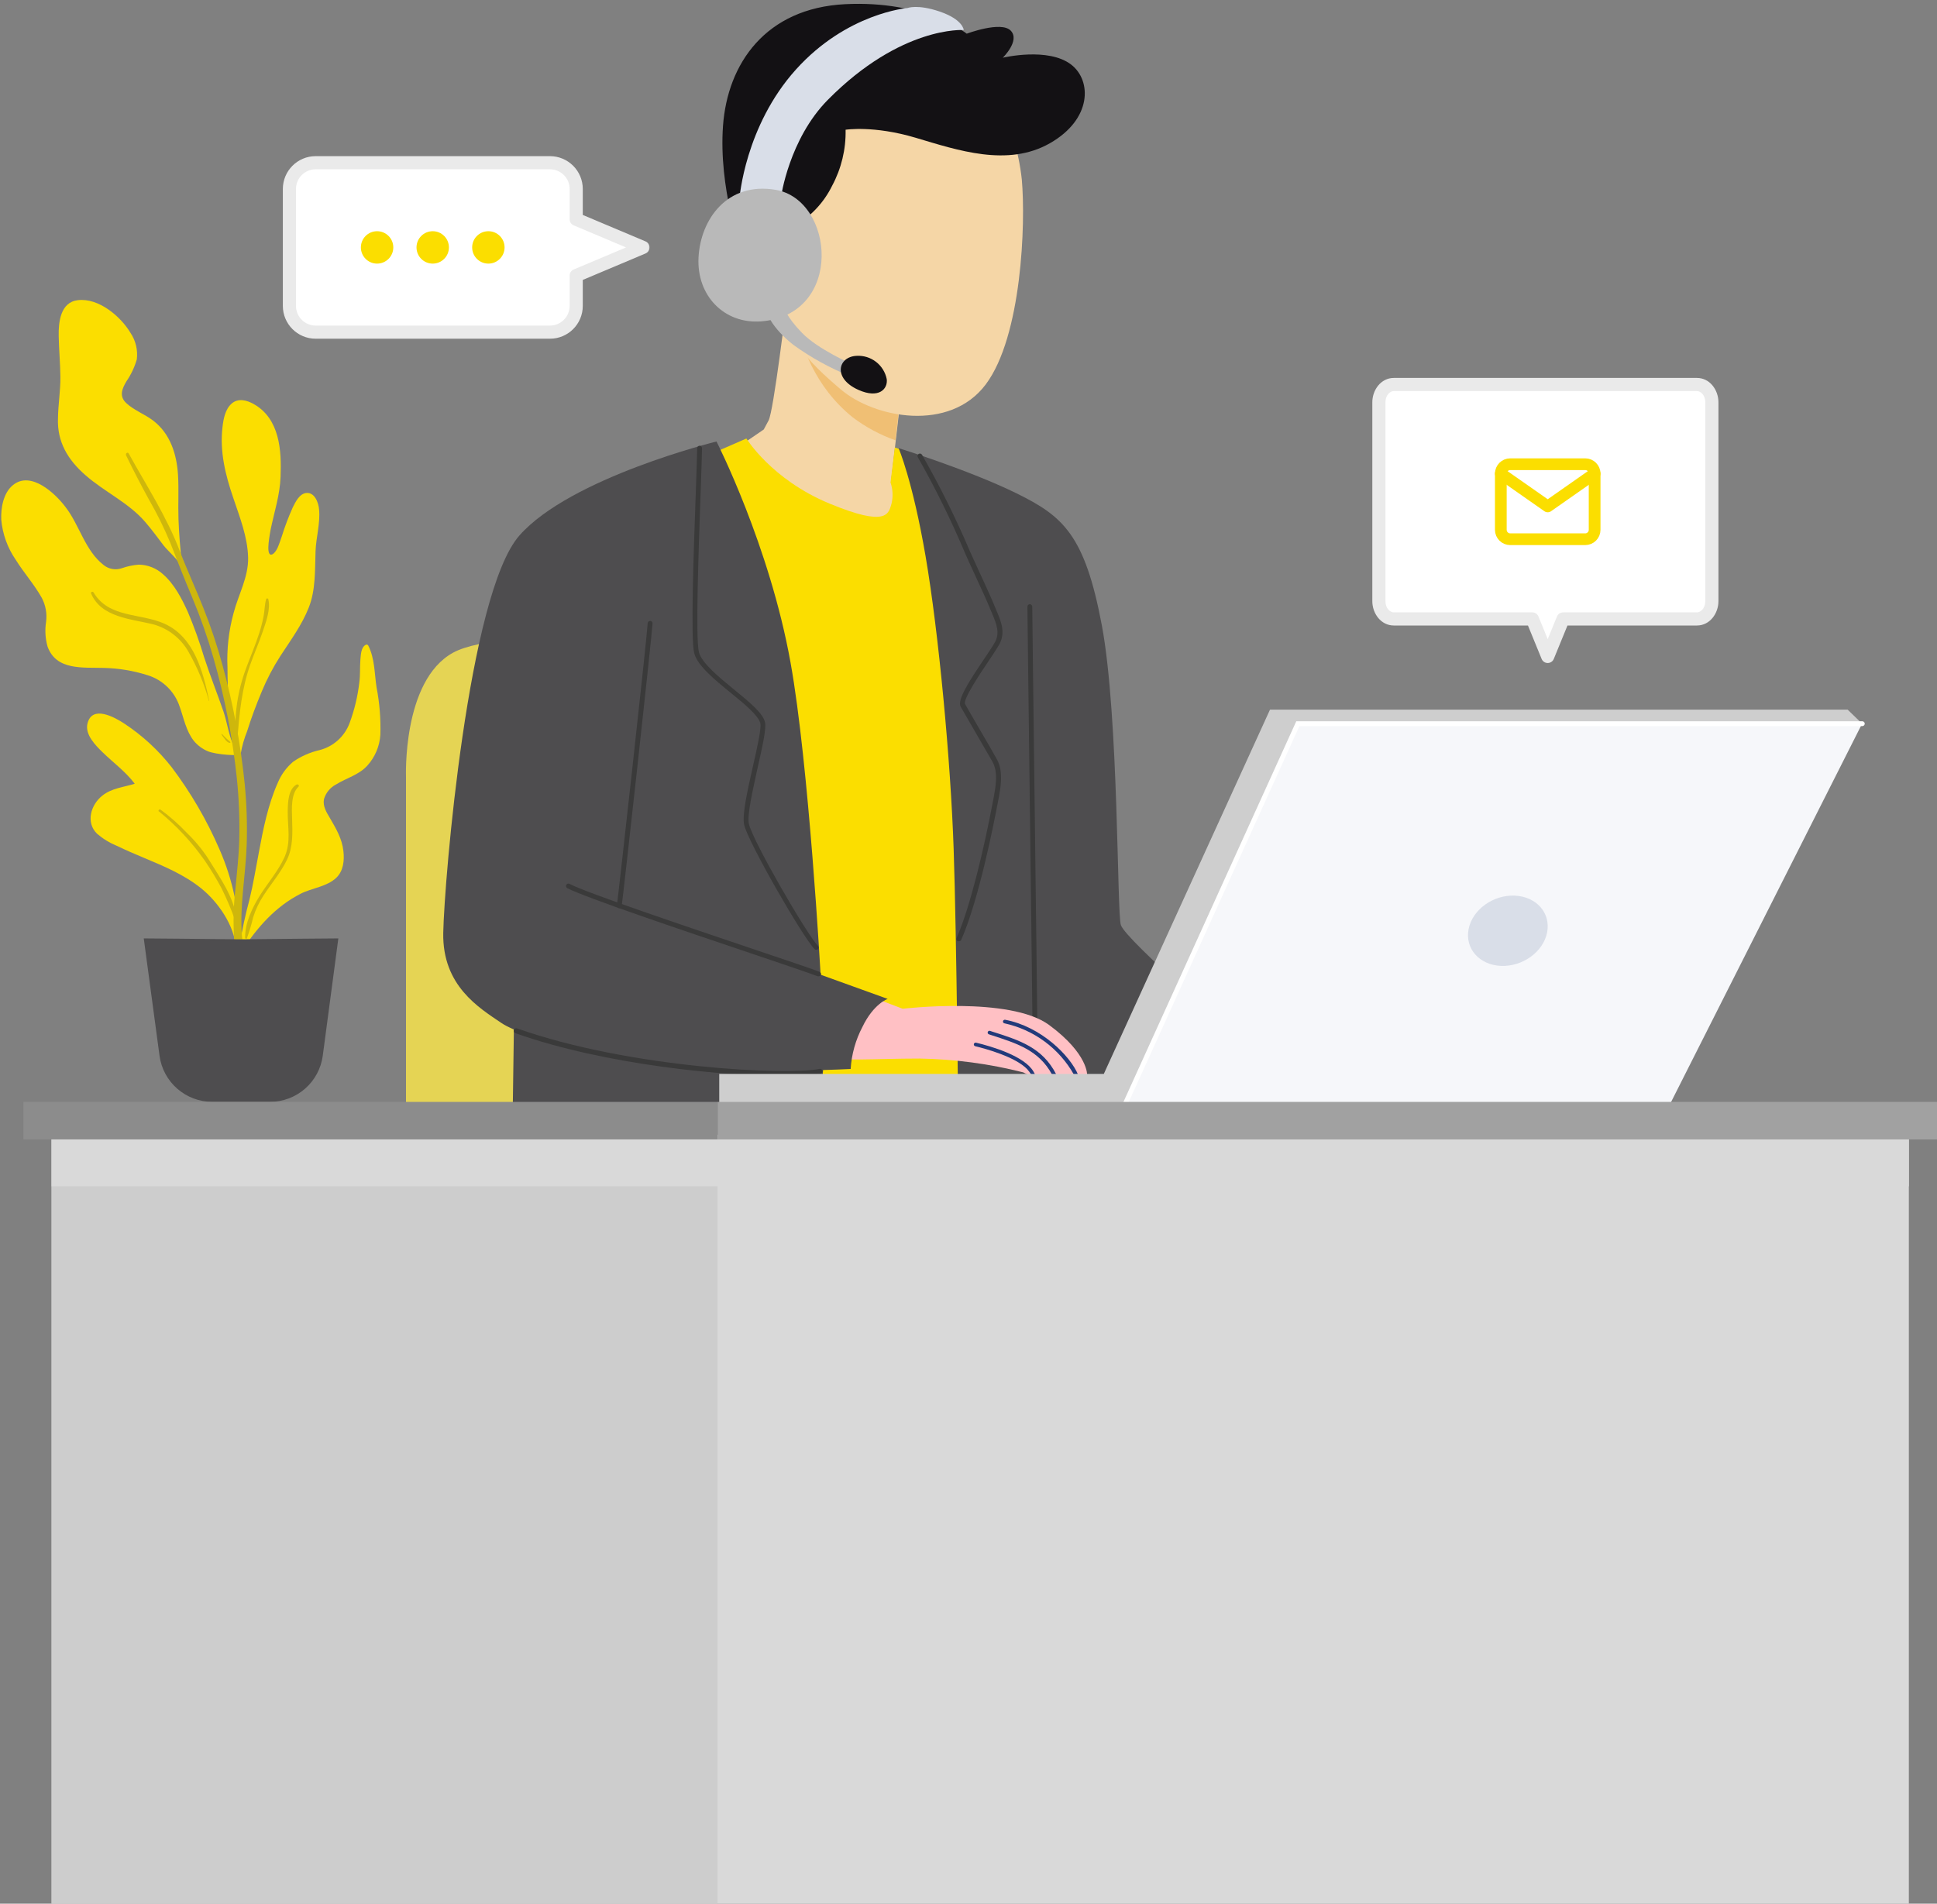 <svg width="413" height="406" viewBox="0 0 413 406" fill="none" xmlns="http://www.w3.org/2000/svg">
<rect x="0" y="0" width="413" height="406" fill="#808080" stroke="none"/>
<rect x="11" y="236" width="396" height="170" fill="#D9D9D9"/>
<rect x="11" y="236" width="142" height="170" fill="#CDCDCD"/>
<mask id="path-3-outside-1_123_582" maskUnits="userSpaceOnUse" x="292" y="80" width="75" height="62" fill="black">
<rect fill="white" x="292" y="80" width="75" height="62"/>
<path fill-rule="evenodd" clip-rule="evenodd" d="M297.188 82H361.812C363.573 82 365 83.701 365 85.8V128.2C365 130.299 363.573 132 361.812 132H333.271L329.997 140L326.725 132H297.188C295.428 132 294 130.299 294 128.2V85.8C294 83.701 295.428 82 297.188 82Z"/>
</mask>
<path fill-rule="evenodd" clip-rule="evenodd" d="M297.188 82H361.812C363.573 82 365 83.701 365 85.8V128.2C365 130.299 363.573 132 361.812 132H333.271L329.997 140L326.725 132H297.188C295.428 132 294 130.299 294 128.2V85.8C294 83.701 295.428 82 297.188 82Z" fill="white"/>
<path d="M333.271 132V130.6C332.702 130.6 332.19 130.944 331.975 131.47L333.271 132ZM329.997 140L328.701 140.53C328.916 141.056 329.428 141.4 329.997 141.4C330.565 141.4 331.077 141.056 331.293 140.53L329.997 140ZM326.725 132L328.021 131.47C327.806 130.944 327.294 130.6 326.725 130.6V132ZM361.812 80.6H297.188V83.4H361.812V80.6ZM366.4 85.8C366.4 83.169 364.566 80.6 361.812 80.6V83.4C362.579 83.4 363.6 84.234 363.6 85.8H366.4ZM366.4 128.2V85.8H363.6V128.2H366.4ZM361.812 133.4C364.566 133.4 366.4 130.831 366.4 128.2H363.6C363.6 129.766 362.579 130.6 361.812 130.6V133.4ZM333.271 133.4H361.812V130.6H333.271V133.4ZM331.293 140.53L334.566 132.53L331.975 131.47L328.701 139.47L331.293 140.53ZM325.429 132.53L328.701 140.53L331.293 139.47L328.021 131.47L325.429 132.53ZM297.188 133.4H326.725V130.6H297.188V133.4ZM292.6 128.2C292.6 130.831 294.434 133.4 297.188 133.4V130.6C296.421 130.6 295.4 129.766 295.4 128.2H292.6ZM292.6 85.8V128.2H295.4V85.8H292.6ZM297.188 80.6C294.434 80.6 292.6 83.169 292.6 85.8H295.4C295.4 84.234 296.421 83.4 297.188 83.4V80.6Z" fill="#EAEAEA" mask="url(#path-3-outside-1_123_582)"/>
<path d="M322 99H338C339.1 99 340 99.9 340 101V113C340 114.1 339.1 115 338 115H322C320.9 115 320 114.1 320 113V101C320 99.9 320.9 99 322 99Z" stroke="#FBDE00" stroke-width="2.5" stroke-linecap="round" stroke-linejoin="round"/>
<path d="M340 101L330 108L320 101" stroke="#FBDE00" stroke-width="2.5" stroke-linecap="round" stroke-linejoin="round"/>
<path d="M86.568 242.7V165.87C86.568 165.87 85.712 145.166 96.605 139.194C107.499 133.221 153.34 136.419 153.34 136.419V242.669L86.568 242.7Z" fill="#E5D454"/>
<path d="M167.72 64.49C167.72 64.49 164.945 87.761 163.872 89.68L162.841 91.599L157.528 95.23C157.528 95.23 167.771 109.744 180.356 112.085C192.941 114.427 191.889 106.928 191.889 106.928L189.96 102.863L192.529 80.675C192.529 80.675 169.638 70.256 167.72 64.49Z" fill="#F5D6A6"/>
<path d="M150.821 97.149L159.146 93.518C159.146 93.518 164.479 102.266 176.858 107.392C189.236 112.519 189.453 109.528 190.092 107.392C190.443 105.906 190.368 104.351 189.876 102.905L190.794 95.437L195.745 97.087L212.931 236.089L168.75 238.224L150.821 97.149Z" fill="#FBDE00"/>
<path d="M191.594 95.572C191.594 95.572 194.586 102.474 197.361 118.7C200.135 134.926 202.694 162.231 203.333 181.015C203.973 199.8 204.365 242.692 204.365 242.692H260.068C260.708 242.692 264.556 221.566 264.556 221.566C264.556 221.566 240.253 200.718 238.994 197.304C238.138 195.034 238.571 152.844 234.94 133.42C231.309 113.996 226.615 110.087 216.774 105.228C206.634 100.245 191.594 95.572 191.594 95.572Z" fill="#4E4D4F"/>
<path d="M220.651 218.251C220.514 218.251 220.383 218.197 220.286 218.1C220.19 218.004 220.135 217.872 220.135 217.736C220.135 216.208 219.856 194.526 219.599 173.554C219.34 152.583 219.062 130.91 219.062 129.373C219.062 129.236 219.117 129.105 219.213 129.008C219.31 128.912 219.441 128.857 219.578 128.857C219.715 128.857 219.846 128.912 219.943 129.008C220.039 129.105 220.094 129.236 220.094 129.373C220.094 130.9 220.372 152.583 220.63 173.544C220.888 194.505 221.167 216.199 221.167 217.736C221.164 217.871 221.109 218.001 221.013 218.097C220.916 218.194 220.787 218.248 220.651 218.251Z" fill="#3A3A3A"/>
<path d="M109.662 213.037L109.239 242.705H174.113C174.113 242.705 176.888 217.525 175.825 215.172C174.763 212.821 109.662 213.037 109.662 213.037Z" fill="#4E4D4F"/>
<path d="M181.844 89.033C184.605 91.108 187.666 92.75 190.922 93.902L192.449 80.708C192.449 80.708 175.294 72.847 169.476 66.999C170.693 73.642 173.685 82.441 181.844 89.033Z" fill="#F0BF74"/>
<path d="M212.529 21.155C215.4 26.448 217.213 32.251 217.862 38.237C218.718 47.624 217.862 71.742 210.177 81.985C202.491 92.228 186.451 89.206 179.23 83.017C172.566 77.343 165.995 71.071 164.294 58.693C162.591 46.314 167.914 22.836 183.068 17.926C198.221 13.016 212.529 21.155 212.529 21.155Z" fill="#F5D6A6"/>
<path d="M231.798 229.294C231.798 229.294 231.044 229.294 229.9 229.294H229.023L225.227 229.191H224.319C222.978 229.191 221.833 229.325 220.76 229.263C220.533 229.263 220.204 229.263 219.935 229.263C219.822 229.273 219.708 229.273 219.594 229.263C219.098 229.151 218.621 228.963 218.181 228.707C210.943 226.864 203.513 225.875 196.044 225.756C186.513 225.756 177.961 226.447 176.569 225.282C175.176 224.116 174.32 212.119 182.459 211.335L192.465 215.132C192.465 215.132 215.314 212.418 223.69 218.597C232.066 224.777 231.798 229.294 231.798 229.294Z" fill="#FFC0C4"/>
<path d="M220.702 229.177C220.475 229.177 220.145 229.177 219.877 229.177C219.615 228.764 219.322 228.371 219 228.001C216.421 225.371 210.191 223.669 207.932 223.122C207.833 223.098 207.747 223.036 207.693 222.949C207.639 222.862 207.621 222.758 207.643 222.658C207.655 222.608 207.677 222.561 207.707 222.519C207.738 222.477 207.776 222.442 207.82 222.415C207.864 222.388 207.914 222.37 207.964 222.362C208.016 222.355 208.068 222.357 208.118 222.369C211.408 223.164 218.433 225.196 220.372 228.558C220.434 228.651 220.599 229.012 220.702 229.177Z" fill="#223A7A"/>
<path d="M225.205 229.136C224.906 229.136 224.596 229.136 224.296 229.136C221.48 223.978 216.88 222.534 211.185 220.698L210.846 220.585C210.797 220.569 210.753 220.543 210.715 220.51C210.676 220.476 210.645 220.436 210.623 220.39C210.6 220.344 210.587 220.295 210.583 220.244C210.58 220.194 210.587 220.143 210.603 220.095C210.619 220.047 210.644 220.002 210.678 219.964C210.711 219.926 210.752 219.895 210.798 219.872C210.844 219.85 210.893 219.836 210.943 219.833C210.994 219.829 211.045 219.836 211.093 219.853L211.423 219.966C217.437 221.864 222.285 223.411 225.205 229.136Z" fill="#223A7A"/>
<path d="M229.884 229.24H229.007C227.454 226.461 225.328 224.044 222.771 222.148C220.214 220.253 217.284 218.922 214.173 218.244C214.122 218.237 214.072 218.218 214.028 218.192C213.984 218.164 213.946 218.128 213.916 218.086C213.885 218.043 213.865 217.995 213.854 217.945C213.843 217.893 213.843 217.841 213.854 217.79C213.875 217.693 213.934 217.607 214.015 217.549C214.098 217.492 214.198 217.468 214.297 217.48C222.002 218.924 228.223 225.207 229.884 229.24Z" fill="#223A7A"/>
<path d="M169.413 48.167C172.872 46.179 175.659 43.206 177.418 39.626C179.39 35.954 180.382 31.836 180.296 27.67C180.296 27.67 186.279 26.711 195.244 29.383C204.208 32.054 214.843 35.675 223.838 30.558C232.833 25.442 232.802 17.221 228.428 13.806C223.529 9.979 213.811 12.31 213.811 12.31C213.811 12.31 217.545 8.679 215.514 6.544C213.481 4.409 206.126 7.184 206.126 7.184C206.126 7.184 197.162 0.035 180.193 0.891C163.224 1.747 155.116 13.589 154.157 26.835C153.197 40.079 157.994 53.294 157.994 53.294L169.413 48.167Z" fill="#131114"/>
<path d="M163.412 66.414C163.412 66.414 164.268 69.715 169.178 73.563C172.907 76.257 176.949 78.488 181.216 80.206L181.783 77.72C181.783 77.72 174.418 74.522 171.004 70.994C167.589 67.466 167.166 65.558 167.166 65.558L163.412 66.414Z" fill="#B9B9B9"/>
<path d="M182.638 75.888C184.126 75.802 185.595 76.255 186.776 77.164C187.956 78.074 188.769 79.379 189.065 80.84C189.343 82.903 187.445 85.131 183.009 83.14C177.491 80.664 178.687 76.064 182.638 75.888Z" fill="#131114"/>
<path d="M166.535 41.972C166.535 41.972 168.236 29.707 176.458 21.341C192.148 5.445 205.486 6.404 205.486 6.404C205.486 6.404 205.373 4.166 200.328 2.454C195.624 0.855 193.5 1.711 193.5 1.711C193.5 1.711 180.584 2.742 169.702 14.832C158.819 26.922 157.673 42.302 157.673 42.302L166.535 41.972Z" fill="#D9DEE8"/>
<path d="M165.369 40.482C155.053 38.738 149.359 46.775 148.936 54.923C148.513 63.073 154.434 69.128 162.274 68.54C179.985 67.158 177.964 42.617 165.369 40.482Z" fill="#B9B9B9"/>
<path d="M152.77 94.155C152.77 94.155 121.617 101.841 110.734 114.219C99.852 126.598 94.725 187.635 94.508 198.95C94.292 210.267 102.194 214.96 106.887 218.157C111.581 221.355 132.284 227.122 148.933 227.978C165.582 228.834 181.375 227.978 181.375 227.978C181.569 224.847 182.423 221.791 183.882 219.014C186.254 214.063 189.267 213.031 189.267 213.031L174.969 207.873C174.969 207.873 172.463 163.001 168.563 141.338C164.086 116.354 152.77 94.155 152.77 94.155Z" fill="#4E4D4F"/>
<path d="M204.422 200.736C204.354 200.75 204.284 200.75 204.216 200.736C204.091 200.68 203.994 200.577 203.946 200.449C203.898 200.321 203.902 200.18 203.958 200.055C206.877 193.464 209.9 180.539 211.601 171.461L211.746 170.728C212.262 168.057 212.901 164.736 211.622 162.476C210.962 161.31 209.487 158.773 208.073 156.338C206.66 153.904 205.216 151.418 204.824 150.706C204.071 149.314 206.444 145.548 209.869 140.483C210.787 139.101 211.591 137.915 212.055 137.11C213.283 135.047 212.468 133.056 211.53 130.818L211.168 129.982C210.322 127.92 209.352 125.794 208.414 123.793L207.269 121.297C206.764 120.193 206.237 119.079 205.753 117.934C202.801 110.935 199.443 104.115 195.695 97.509C195.627 97.39 195.608 97.248 195.643 97.115C195.677 96.982 195.763 96.868 195.88 96.797C195.939 96.763 196.003 96.74 196.07 96.73C196.137 96.721 196.205 96.725 196.271 96.742C196.336 96.759 196.398 96.79 196.451 96.831C196.504 96.873 196.549 96.924 196.582 96.983C200.372 103.611 203.772 110.455 206.764 117.48L208.28 120.832L209.425 123.318C210.363 125.382 211.333 127.445 212.2 129.58L212.519 130.344C213.479 132.633 214.469 134.996 212.994 137.564C212.509 138.4 211.705 139.627 210.766 141C208.981 143.661 205.258 149.2 205.773 150.149C206.155 150.851 207.537 153.244 209.002 155.761C210.467 158.278 211.911 160.744 212.561 161.95C214.025 164.57 213.344 168.088 212.798 170.925L212.654 171.646C212.035 174.958 208.744 191.876 204.937 200.468C204.888 200.56 204.813 200.634 204.721 200.682C204.629 200.73 204.525 200.749 204.422 200.736Z" fill="#3A3A3A"/>
<path d="M174.025 202.554C173.957 202.555 173.89 202.542 173.828 202.515C173.766 202.488 173.71 202.449 173.664 202.4C171.229 199.954 159.542 179.705 158.665 175.899C158.191 173.836 159.387 168.523 160.542 163.407C161.44 159.446 162.368 155.35 162.11 154.247C161.708 152.586 158.717 150.12 155.828 147.779C152.332 144.922 148.721 141.971 148.019 139.309C147.225 136.287 147.906 117.379 148.36 104.866C148.515 100.358 148.648 96.81 148.648 95.582C148.648 95.446 148.703 95.315 148.8 95.218C148.897 95.121 149.027 95.066 149.165 95.066C149.301 95.066 149.433 95.121 149.529 95.218C149.626 95.315 149.68 95.446 149.68 95.582C149.68 96.862 149.546 100.431 149.391 104.939C148.968 116.636 148.267 136.215 149.02 139.093C149.639 141.424 153.27 144.395 156.478 147.026C159.686 149.656 162.667 152.049 163.111 154.041C163.431 155.381 162.554 159.198 161.553 163.675C160.522 168.451 159.253 173.846 159.676 175.713C160.532 179.437 172.054 199.315 174.396 201.719C174.444 201.766 174.482 201.821 174.508 201.884C174.534 201.946 174.548 202.012 174.548 202.079C174.548 202.147 174.534 202.213 174.508 202.275C174.482 202.338 174.444 202.393 174.396 202.44C174.346 202.484 174.286 202.516 174.222 202.536C174.158 202.556 174.091 202.561 174.025 202.554Z" fill="#3A3A3A"/>
<path d="M132.045 193.699H131.973C131.905 193.691 131.839 193.668 131.78 193.634C131.721 193.599 131.669 193.553 131.627 193.499C131.587 193.444 131.556 193.381 131.54 193.314C131.523 193.248 131.519 193.179 131.53 193.111C131.911 190.429 137.832 136.995 138.101 132.899C138.11 132.763 138.174 132.636 138.277 132.546C138.381 132.456 138.516 132.41 138.652 132.42C138.789 132.429 138.917 132.493 139.007 132.596C139.097 132.7 139.142 132.835 139.132 132.972C138.853 137.098 132.943 190.574 132.55 193.256C132.534 193.378 132.473 193.489 132.38 193.571C132.287 193.653 132.168 193.698 132.045 193.699Z" fill="#3A3A3A"/>
<path d="M174.549 208.213C174.484 208.227 174.417 208.227 174.353 208.213C173.043 207.687 167.246 205.726 159.912 203.251C145.098 198.259 124.839 191.419 120.95 189.418C120.83 189.352 120.74 189.242 120.699 189.112C120.659 188.98 120.671 188.839 120.733 188.716C120.797 188.597 120.905 188.507 121.034 188.466C121.164 188.426 121.304 188.438 121.424 188.5C125.21 190.47 146.295 197.578 160.231 202.282C167.586 204.757 173.404 206.717 174.745 207.263C174.87 207.316 174.97 207.416 175.022 207.542C175.074 207.667 175.075 207.809 175.024 207.935C174.978 208.02 174.909 208.091 174.825 208.141C174.742 208.19 174.646 208.215 174.549 208.213Z" fill="#3A3A3A"/>
<path d="M167.398 229.491C154.369 229.491 129.096 227.14 109.899 220.352C109.831 220.329 109.769 220.294 109.714 220.248C109.661 220.201 109.617 220.144 109.584 220.08C109.552 220.017 109.533 219.947 109.528 219.876C109.522 219.805 109.532 219.734 109.553 219.666C109.576 219.598 109.612 219.535 109.658 219.482C109.705 219.428 109.762 219.383 109.825 219.351C109.889 219.319 109.958 219.3 110.03 219.295C110.101 219.289 110.172 219.298 110.24 219.321C134.492 227.903 168.419 229.367 174.732 227.954C174.8 227.939 174.87 227.938 174.938 227.95C175.006 227.963 175.072 227.988 175.13 228.025C175.189 228.062 175.239 228.111 175.279 228.168C175.318 228.225 175.346 228.289 175.362 228.357C175.376 228.425 175.378 228.494 175.366 228.563C175.353 228.631 175.328 228.696 175.291 228.755C175.253 228.813 175.205 228.864 175.148 228.903C175.091 228.943 175.027 228.971 174.959 228.986C172.46 229.388 169.928 229.557 167.398 229.491Z" fill="#3A3A3A"/>
<path d="M18.23 101.349C22.274 104.909 27.4 107.188 30.949 111.304C32.352 112.923 33.6 114.646 34.9 116.348C35.849 117.587 38.366 119.629 38.778 121.186C38.954 121.867 38.913 120.939 38.778 120.258V120.175C38.428 117.029 38.17 113.873 38.056 110.706C37.943 107.539 38.149 104.383 37.953 101.226C37.664 96.79 36.282 92.478 32.651 89.693C30.877 88.342 28.586 87.506 26.956 86C25.327 84.494 26.029 82.906 26.956 81.328C27.942 79.891 28.691 78.306 29.174 76.633C29.416 74.652 28.937 72.648 27.823 70.991C25.709 67.443 21.015 63.482 16.579 64.018C12.876 64.462 12.453 68.732 12.515 71.703C12.577 74.674 12.845 77.48 12.876 80.378C12.907 83.277 12.401 86.258 12.361 89.219C12.164 94.253 14.486 98.09 18.23 101.349Z" fill="#FBDE00"/>
<path d="M55.789 147.53C56.889 144.867 58.229 142.308 59.791 139.886C61.978 136.534 64.392 133.264 65.856 129.519C67.322 125.775 67.136 121.577 67.28 117.543C67.394 114.582 68.311 111.622 68.033 108.641C67.92 107.217 67.094 104.917 65.258 105.144C63.814 105.33 62.968 107.114 62.411 108.239C61.506 110.252 60.724 112.319 60.07 114.428C59.791 115.243 59.523 116.068 59.172 116.852C58.966 117.306 58.306 118.42 57.697 118.275C56.666 118.007 57.594 113.726 57.697 112.973C58.481 109.167 59.667 105.629 59.822 101.709C60.059 96.025 59.626 89.258 54.066 86.153C52.612 85.338 50.775 84.854 49.393 86.07C48.011 87.287 47.64 89.351 47.444 91.053C46.825 96.304 48.052 101.276 49.744 106.206C51.126 110.333 52.776 114.459 52.9 118.853C53.014 123.052 50.837 126.765 49.806 130.736C48.761 134.547 48.322 138.498 48.506 142.445C48.506 145.003 48.589 147.541 48.774 150.099C48.95 152.451 49.156 154.792 49.445 157.134C49.445 157.608 49.547 158.104 49.62 158.599C48.712 156.422 48.392 153.936 47.65 151.749C46.319 147.87 44.782 144.064 43.524 140.165C42.55 136.915 41.403 133.72 40.088 130.592C38.778 127.693 37.21 124.62 34.776 122.484C33.353 121.173 31.492 120.437 29.557 120.421C28.332 120.52 27.126 120.777 25.966 121.184C25.317 121.409 24.621 121.464 23.945 121.345C23.267 121.226 22.632 120.937 22.098 120.504C18.116 117.409 16.94 111.952 13.959 108.125C11.793 105.237 6.573 100.316 2.756 103.463C0.694 105.133 0.157 108.373 0.27 110.848C0.548 113.918 1.614 116.864 3.366 119.4C5.088 122.165 7.306 124.64 8.894 127.477C9.735 129.057 10.059 130.861 9.823 132.635C9.552 134.38 9.657 136.164 10.132 137.865C11.958 143.022 17.663 142.31 22.098 142.445C25.282 142.512 28.44 143.036 31.475 144.002C33.071 144.492 34.525 145.36 35.715 146.53C36.906 147.701 37.797 149.141 38.314 150.728C39.191 153.163 39.665 155.886 41.326 158C42.116 158.958 43.124 159.711 44.266 160.198C45.999 160.961 51.27 161.291 51.312 160.817C51.593 159.156 52.053 157.53 52.684 155.969C53.571 153.121 54.623 150.325 55.789 147.53Z" fill="#FBDE00"/>
<path d="M80.286 146.587C79.832 143.627 79.915 140.398 78.511 137.665C78.486 137.62 78.451 137.581 78.411 137.549C78.37 137.518 78.323 137.495 78.273 137.481C78.224 137.468 78.171 137.464 78.12 137.471C78.07 137.478 78.02 137.495 77.975 137.521C76.943 138.078 76.943 139.697 76.841 140.688C76.706 142.338 76.841 143.988 76.603 145.629C76.257 148.558 75.565 151.435 74.54 154.201C74.018 155.612 73.159 156.876 72.04 157.882C70.92 158.889 69.573 159.608 68.114 159.977C66.104 160.441 64.2 161.28 62.502 162.453C61.054 163.683 59.921 165.244 59.201 167.002C57.138 171.654 56.106 176.843 55.188 181.815C54.538 185.157 54.012 188.52 53.197 191.831C52.308 195.117 51.591 198.446 51.052 201.806C50.969 201.982 50.887 202.147 50.814 202.322C50.598 202.828 51.392 203.096 51.66 202.684C54.868 197.742 58.778 193.317 64.101 190.604C66.504 189.376 69.702 189.118 71.714 187.189C73.24 185.725 73.446 183.486 73.22 181.485C72.92 178.865 71.662 176.709 70.352 174.481C69.63 173.253 68.784 171.933 69.073 170.447C69.268 169.769 69.601 169.138 70.049 168.594C70.498 168.048 71.054 167.602 71.683 167.281C73.89 165.908 76.48 165.289 78.295 163.309C79.954 161.488 80.944 159.156 81.101 156.697C81.206 153.307 80.933 149.917 80.286 146.587Z" fill="#FBDE00"/>
<path d="M36.587 163.604C33.752 159.985 30.348 156.85 26.509 154.32C24.446 152.959 19.629 150.277 18.649 154.32C18.081 156.672 20.382 158.982 21.898 160.458C24.178 162.676 26.808 164.584 28.727 167.143C26.355 167.906 23.869 168.05 21.795 169.7C19.351 171.65 18.247 175.405 20.681 177.798C21.941 178.88 23.365 179.754 24.9 180.387C26.819 181.305 28.768 182.151 30.728 182.966C34.968 184.74 39.259 186.535 42.87 189.434C46.48 192.333 50.018 197.388 50.307 202.205C50.307 202.669 50.163 202.205 50.431 202.04C50.585 202.174 51.091 201.926 51.091 201.658C51.099 194.595 49.638 187.608 46.8 181.141C44.106 174.909 40.678 169.022 36.587 163.604Z" fill="#FBDE00"/>
<path d="M26.824 96.988C28.392 100.227 30.021 103.384 31.755 106.54C33.484 109.531 35.014 112.632 36.335 115.825C37.872 119.817 39.429 123.747 41.101 127.708C42.81 131.815 44.28 136.016 45.505 140.293C47.91 148.662 49.577 157.226 50.488 165.885C50.947 170.281 51.122 174.702 51.014 179.12C50.921 182.565 50.529 185.98 50.209 189.435C49.794 193.01 49.696 196.613 49.92 200.205C50.178 203.196 50.653 206.755 53.015 208.891C53.108 208.972 53.227 209.02 53.351 209.024C53.475 209.028 53.597 208.989 53.696 208.914C53.794 208.838 53.863 208.731 53.892 208.61C53.92 208.489 53.905 208.363 53.85 208.251C51.086 202.588 51.24 196.409 51.788 190.261C52.087 186.878 52.489 183.504 52.602 180.1C52.737 175.767 52.592 171.428 52.169 167.113C51.307 158.635 49.741 150.244 47.486 142.025C46.352 137.823 44.974 133.689 43.36 129.647C41.761 125.583 39.904 121.622 38.346 117.537C35.53 110.141 31.229 103.59 27.433 96.7C27.236 96.338 26.721 96.7 26.886 97.019L26.824 96.988Z" fill="#CEB70C"/>
<path d="M50.617 157.465C51.061 152.08 51.535 146.902 53.35 141.765C54.197 139.372 55.228 137.041 56.043 134.638C56.714 132.646 57.724 129.923 57.209 127.808C57.197 127.755 57.168 127.708 57.126 127.673C57.084 127.639 57.031 127.621 56.977 127.621C56.922 127.621 56.869 127.639 56.827 127.673C56.785 127.708 56.756 127.755 56.745 127.808C56.393 129.016 56.435 130.336 56.177 131.573C55.932 132.777 55.619 133.965 55.238 135.132C54.444 137.618 53.402 140.001 52.494 142.456C50.692 147.244 49.922 152.359 50.235 157.465C50.235 157.515 50.255 157.562 50.29 157.597C50.325 157.631 50.372 157.651 50.421 157.651C50.47 157.651 50.517 157.631 50.552 157.597C50.587 157.562 50.607 157.515 50.607 157.465H50.617Z" fill="#CEB70C"/>
<path d="M19.409 126.534C21.544 131.692 27.971 131.991 32.655 133.146C34.252 133.581 35.746 134.331 37.048 135.354C38.351 136.376 39.435 137.65 40.237 139.098C42.107 142.377 43.559 145.877 44.559 149.517C44.559 149.517 44.63 149.517 44.62 149.517C43.31 143.328 41.443 135.88 35.058 133.012C29.9 130.701 23.216 131.857 19.945 126.338C19.781 126.07 19.286 126.245 19.409 126.565V126.534Z" fill="#CEB70C"/>
<path d="M47.226 156.653C47.484 156.992 47.711 157.354 47.979 157.684C48.1 157.852 48.243 158.005 48.402 158.138C48.563 158.301 48.773 158.406 49 158.437C49.022 158.438 49.045 158.433 49.064 158.422C49.084 158.412 49.101 158.396 49.112 158.377C49.124 158.358 49.13 158.337 49.13 158.315C49.13 158.292 49.125 158.271 49.114 158.251C48.983 158.093 48.83 157.954 48.66 157.839L48.206 157.436C47.906 157.147 47.638 156.838 47.339 156.549C47.339 156.498 47.174 156.549 47.226 156.642V156.653Z" fill="#CEB70C"/>
<path d="M33.887 173.044C37.62 176.082 40.915 179.623 43.676 183.566C44.967 185.457 46.155 187.416 47.235 189.435C48.327 191.644 49.291 193.914 50.123 196.234C50.185 196.409 50.505 196.409 50.484 196.234C49.969 191.375 46.895 187.217 44.429 183.174C43.12 181.158 41.583 179.299 39.849 177.634C38.13 175.805 36.245 174.141 34.217 172.662C33.969 172.487 33.639 172.889 33.887 173.096V173.044Z" fill="#CEB70C"/>
<path d="M63.216 167.319C61.441 168.351 61.39 171.136 61.349 172.92C61.287 176.366 62.132 179.595 60.626 182.875C59.265 185.836 57.089 188.311 55.366 191.055C53.767 193.634 52.188 196.925 52.271 200.019C52.271 200.205 52.549 200.298 52.632 200.122C53.171 198.659 53.618 197.164 53.973 195.645C54.485 194.012 55.222 192.457 56.16 191.024C57.81 188.466 59.832 186.145 61.173 183.39C62.514 180.636 62.37 177.635 62.277 174.499C62.215 172.497 62.019 169.279 63.629 167.794C63.886 167.556 63.567 167.165 63.267 167.319H63.216Z" fill="#CEB70C"/>
<path d="M51.365 200.328C44.216 200.235 30.651 200.132 30.651 200.132L34.014 225.158C34.381 227.881 35.724 230.379 37.794 232.187C39.864 233.995 42.52 234.99 45.268 234.988H57.574C60.321 234.988 62.974 233.991 65.042 232.183C67.11 230.376 68.452 227.879 68.818 225.158L72.14 200.132C72.14 200.132 58.503 200.235 51.365 200.328Z" fill="#4E4D4F"/>
<path d="M397.027 154.339L356.23 235.161L237.282 236.017L273.985 153.204L397.027 154.339Z" fill="#F6F7FA"/>
<path d="M153.354 235.5V229.033H235.35L270.783 151.347H393.95L397.045 154.338H276.746L239.93 235.438C239.93 235.438 153.354 235.284 153.354 235.5Z" fill="#CECECE"/>
<path d="M329.871 198.855C329.061 202.996 324.656 206.183 320.032 205.992C315.409 205.801 312.319 202.286 313.129 198.146C313.939 194.006 318.35 190.808 322.973 191.009C327.597 191.21 330.681 194.715 329.871 198.855Z" fill="#D9DEE8"/>
<path d="M239.91 235.958C239.835 235.955 239.761 235.938 239.694 235.906C239.569 235.85 239.472 235.747 239.424 235.619C239.376 235.492 239.38 235.35 239.436 235.226L276.386 153.826H397.077C397.214 153.826 397.345 153.88 397.441 153.977C397.538 154.074 397.593 154.205 397.593 154.342C397.59 154.478 397.535 154.608 397.439 154.703C397.343 154.8 397.213 154.855 397.077 154.857H277.056L240.375 235.659C240.335 235.748 240.269 235.824 240.187 235.877C240.105 235.931 240.008 235.959 239.91 235.958Z" fill="white"/>
<g style="mix-blend-mode:multiply">
<path d="M152.756 242H151.95H11V253H151.95H152.756H407V242H152.756Z" fill="#D9D9D9"/>
</g>
<path d="M153 235H5V243H153V235Z" fill="#8C8C8C"/>
<path d="M413 235H153V243H413V235Z" fill="#A1A1A1"/>
<mask id="path-48-outside-2_123_582" maskUnits="userSpaceOnUse" x="59.708" y="32.702" width="79" height="40" fill="black">
<rect fill="white" x="59.708" y="32.702" width="79" height="40"/>
<path fill-rule="evenodd" clip-rule="evenodd" d="M67.309 34.702H117.257C120.35 34.702 122.858 37.21 122.858 40.303V46.768L137.089 52.769L122.858 58.769V65.236C122.858 68.329 120.35 70.837 117.257 70.837H67.309C64.216 70.837 61.708 68.329 61.708 65.236V40.303C61.708 37.21 64.216 34.702 67.309 34.702Z"/>
</mask>
<path fill-rule="evenodd" clip-rule="evenodd" d="M67.309 34.702H117.257C120.35 34.702 122.858 37.21 122.858 40.303V46.768L137.089 52.769L122.858 58.769V65.236C122.858 68.329 120.35 70.837 117.257 70.837H67.309C64.216 70.837 61.708 68.329 61.708 65.236V40.303C61.708 37.21 64.216 34.702 67.309 34.702Z" fill="white"/>
<path d="M122.858 46.768H121.458C121.458 47.331 121.796 47.839 122.314 48.058L122.858 46.768ZM137.089 52.769L137.633 54.059C138.152 53.84 138.489 53.332 138.489 52.769C138.489 52.206 138.152 51.697 137.633 51.479L137.089 52.769ZM122.858 58.769L122.314 57.479C121.796 57.698 121.458 58.206 121.458 58.769H122.858ZM117.257 33.302H67.309V36.102H117.257V33.302ZM124.258 40.303C124.258 36.437 121.124 33.302 117.257 33.302V36.102C119.577 36.102 121.458 37.983 121.458 40.303H124.258ZM124.258 46.768V40.303H121.458V46.768H124.258ZM137.633 51.479L123.402 45.478L122.314 48.058L136.545 54.059L137.633 51.479ZM123.402 60.059L137.633 54.059L136.545 51.479L122.314 57.479L123.402 60.059ZM124.258 65.236V58.769H121.458V65.236H124.258ZM117.257 72.237C121.124 72.237 124.258 69.103 124.258 65.236H121.458C121.458 67.556 119.577 69.437 117.257 69.437V72.237ZM67.309 72.237H117.257V69.437H67.309V72.237ZM60.308 65.236C60.308 69.103 63.442 72.237 67.309 72.237V69.437C64.989 69.437 63.108 67.556 63.108 65.236H60.308ZM60.308 40.303V65.236H63.108V40.303H60.308ZM67.309 33.302C63.442 33.302 60.308 36.437 60.308 40.303H63.108C63.108 37.983 64.989 36.102 67.309 36.102V33.302Z" fill="#EAEAEA" mask="url(#path-48-outside-2_123_582)"/>
<path d="M80.402 56.22C82.311 56.22 83.858 54.673 83.858 52.765C83.858 50.856 82.311 49.309 80.402 49.309C78.494 49.309 76.946 50.856 76.946 52.765C76.946 54.673 78.494 56.22 80.402 56.22Z" fill="#FBDE00"/>
<path d="M92.263 56.22C94.171 56.22 95.718 54.673 95.718 52.765C95.718 50.856 94.171 49.309 92.263 49.309C90.353 49.309 88.806 50.856 88.806 52.765C88.806 54.673 90.353 56.22 92.263 56.22Z" fill="#FBDE00"/>
<path d="M104.128 56.22C106.036 56.22 107.584 54.673 107.584 52.765C107.584 50.856 106.036 49.309 104.128 49.309C102.219 49.309 100.672 50.856 100.672 52.765C100.672 54.673 102.219 56.22 104.128 56.22Z" fill="#FBDE00"/>
</svg>
